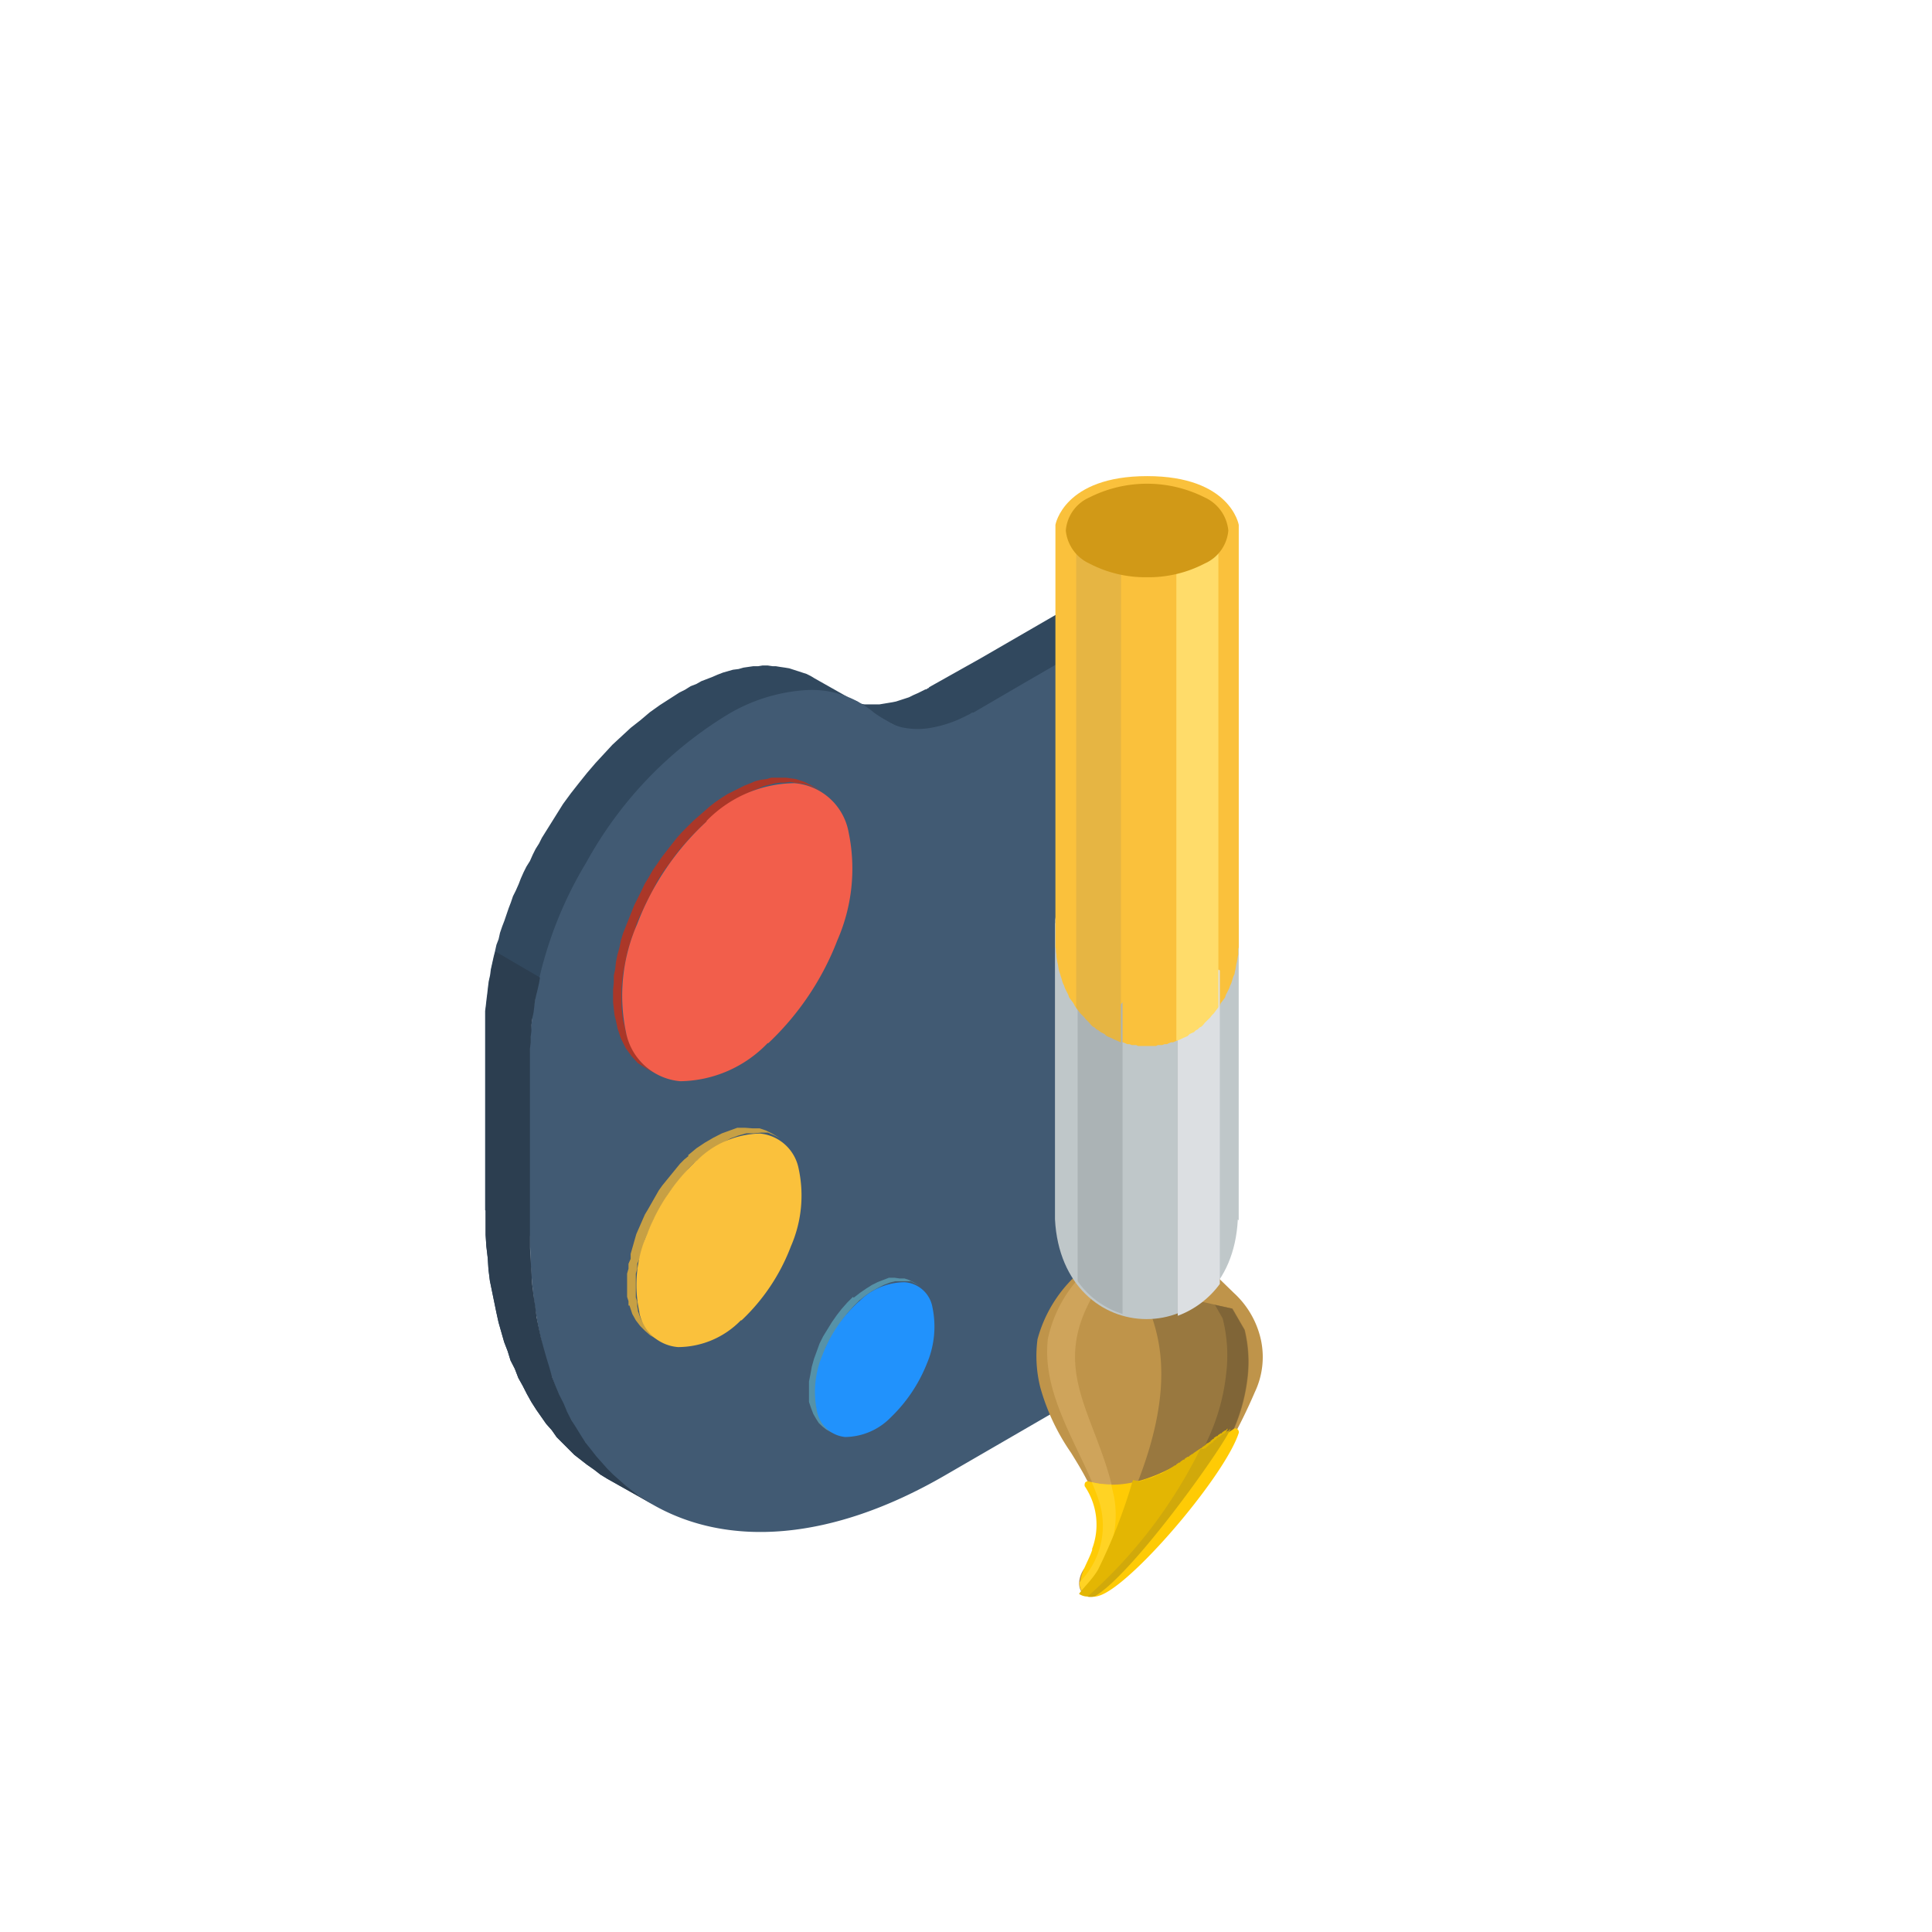 <svg id="Icon_Arts" xmlns="http://www.w3.org/2000/svg" width="89.236" height="89.236" viewBox="0 0 89.236 89.236">
  <g id="Raggruppa_220" data-name="Raggruppa 220">
    <path id="Tracciato_20" data-name="Tracciato 20" d="M89.236,0V89.236H0V0Z" fill="none" fill-rule="evenodd"/>
    <g id="Raggruppa_219" data-name="Raggruppa 219" transform="translate(22.431 21.992)">
      <path id="Tracciato_21" data-name="Tracciato 21" d="M6.89,37.155v1.139l.033.521.065.553.033.521.065.521.1.488.1.488.1.488.1.456.13.456.13.456.163.423.13.423.2.391.163.423.2.358.2.391.2.358.228.358.228.326.228.326.26.293.228.326.26.26.293.293.26.26.293.228.293.228.326.228.293.228.326.2,2.084,1.172-.326-.2-.326-.2-.293-.228-.293-.228-.293-.26-.293-.26-.26-.26-.26-.293-.26-.293-.228-.293-.26-.326-.228-.358-.2-.326-.228-.358-.2-.391-.163-.391-.2-.391-.163-.391L9.95,44.87l-.13-.456-.13-.423-.13-.456-.13-.488-.1-.456-.1-.488-.065-.521L9.1,41.094l-.065-.521-.033-.553-.033-.553-.033-.553V29.7l.033-.293v-.26l.033-.26v-.293l.033-.26.065-.293.033-.26.033-.293.065-.293.065-.26.065-.293.065-.26.065-.293.065-.293.1-.26.1-.293.065-.293.1-.26.13-.293.1-.26.1-.293.13-.293.1-.26.13-.293.13-.26.13-.26.13-.293.13-.26.163-.26.13-.26.163-.293.326-.521.326-.488.326-.521.358-.488.358-.488.358-.456.391-.456.423-.423.391-.423.423-.423.423-.358.423-.391.456-.326.456-.326.456-.326.456-.26.26-.163.26-.13.228-.13.26-.1.26-.13.228-.1.26-.065.228-.1.26-.065.228-.065.228-.065.228-.033.228-.033.228-.033.228-.033h.684l.2.033.228.033.2.033.228.033.2.033.2.065.2.065.2.1.163.065.1.065H24.08l-.065-.033h-.065l-.065-.033-.1-.033-.065-.033-.1-.033-.065-.065-.065-.033-.1-.033,2.051,1.172.1.065.1.033.065.033.065.065.1.033h.065l.065.033.1.033.065.033.163.033h.163l.2.033H27.2l.2-.033.2-.033.163-.033.2-.065.2-.033.2-.065.2-.1.2-.065.2-.1.228-.1h0l.13-.065h0v-.033l.1-.033h.033V14.2h.033l2.311-1.367h0l5.795-3.321-2.051-1.2-5.795,3.353h0L27.368,13h0v.033h-.033l-.1.065H27.2l-.13.065h0l-.2.1-.228.1-.2.1-.2.065-.2.065-.2.065-.163.033-.2.033-.2.033-.2.033h-.684l-.2-.033-.1-.033-2.018-1.139-.163-.1-.2-.1-.2-.065-.2-.065-.2-.065-.2-.065-.2-.033-.228-.033-.2-.033H20.14l-.228-.033h-.228l-.2.033h-.228l-.228.033-.228.033-.228.065-.26.033-.228.065-.228.065-.26.1-.228.1-.26.1-.26.1-.228.13-.26.1-.26.163-.26.13-.456.293-.456.293-.456.326-.423.358-.456.358-.423.391-.423.391-.391.423-.391.423-.391.456-.391.488-.358.456-.358.488-.326.521-.326.521-.326.521-.13.26-.163.26-.13.26-.13.293-.163.26-.13.26-.13.293-.1.26-.13.293-.13.26-.1.293-.1.26-.1.293-.1.293-.1.26-.1.293-.065.293-.1.26-.065.293-.065.26-.065.293-.065.293-.033.26-.065.293-.033.26-.033.293-.033.26-.033.293-.033.26v9.213Z" transform="translate(-6.89 -3.248)" fill="#31485e" fill-rule="evenodd"/>
      <path id="Tracciato_22" data-name="Tracciato 22" d="M7.543,37.57c0,6.088,2.149,10.385,5.632,12.371,3.484,2.018,8.269,1.725,13.543-1.335l9.441-5.469V8.66l-5.795,3.353h0L28.02,13.381h-.065l-.1.065h0l-.13.065h0a5.653,5.653,0,0,1-1.563.553,3.534,3.534,0,0,1-1.432,0,1.944,1.944,0,0,1-.619-.26,6.278,6.278,0,0,1-.684-.423h0a4.461,4.461,0,0,0-3.093-1.042A8.02,8.02,0,0,0,16.5,13.576a18.3,18.3,0,0,0-6.348,6.707A18.3,18.3,0,0,0,7.51,29.138v8.4Z" transform="translate(-5.492 -2.459)" fill="#415a73" fill-rule="evenodd"/>
      <path id="Tracciato_23" data-name="Tracciato 23" d="M11.732,17.3l-.2.163-.2.2-.163.2-.163.2-.163.2-.163.2-.163.2-.163.228-.13.228-.13.228-.13.228-.13.228L9.714,20l-.1.228-.1.228-.1.228-.1.228-.065.228-.065.228-.065.228-.065.228v.228l-.1.228v.228l-.065.228v1.074l.065.2v.2H9l.13.391.163.293.2.26.228.228.228.2.391.228-.228-.2-.228-.228-.2-.26-.163-.293-.13-.358h0v-.033h0l-.033-.2v-.2l-.065-.2V22.739l.065-.228v-.228l.1-.228.065-.228.065-.228.065-.228.065-.228.1-.228.1-.228.1-.228.1-.228.13-.228.13-.228.13-.228.13-.228.13-.228.163-.228.163-.2.163-.2.163-.2.163-.2.163-.2.2-.2.2-.163.391-.326.391-.26.391-.228.358-.2.358-.13.358-.1h.358l.326-.033h.326l.293.13.26.13-.391-.228-.26-.13-.293-.1h-.326L14.337,16h-.358l-.358.13-.358.13-.391.2-.391.228-.391.26-.391.326h0Zm-2.7,7,.391.228h0Z" transform="translate(-2.356 14.098)" fill="#c7a044" fill-rule="evenodd"/>
      <path id="Tracciato_24" data-name="Tracciato 24" d="M11.841,17.322A9.1,9.1,0,0,0,9.529,20.74a5.84,5.84,0,0,0-.358,3.581h0v.033a1.981,1.981,0,0,0,1.791,1.6,4.063,4.063,0,0,0,2.9-1.237h.033a9.146,9.146,0,0,0,2.279-3.418,5.859,5.859,0,0,0,.358-3.581,2.016,2.016,0,0,0-1.791-1.628,4.238,4.238,0,0,0-2.93,1.27Z" transform="translate(-2.074 14.274)" fill="#fac13c" fill-rule="evenodd"/>
      <path id="Tracciato_25" data-name="Tracciato 25" d="M13.5,19.009l-.26.26-.26.293-.228.293-.228.326-.2.326-.2.326-.163.326-.13.358-.13.358-.1.358-.065.358-.065.326v.944l.1.293.1.26.13.228.13.2L12.1,25l.163.13.293.163-.163-.13L12.229,25l-.13-.2-.13-.228-.1-.26-.065-.293V23.73l-.033-.326v-.326l.065-.326.065-.358.1-.358.13-.358.13-.358.163-.326.2-.326.2-.326.228-.326.228-.293.26-.293.26-.26.293-.228.293-.2.293-.163.26-.13.26-.1.26-.065h.716l.2.1.2.1-.293-.163-.2-.1-.2-.065h-.228l-.228-.033h-.26l-.26.1-.26.1-.26.13-.26.163-.293.2-.293.228h0Zm3.711.423-.293-.163h0l.293.163Zm-1.953,5.079h0l-.293-.163h0Z" transform="translate(3.463 18.902)" fill="#5692a8" fill-rule="evenodd"/>
      <path id="Tracciato_26" data-name="Tracciato 26" d="M13.612,19.075a6.469,6.469,0,0,0-1.693,2.474,4.357,4.357,0,0,0-.26,2.6,1.473,1.473,0,0,0,1.3,1.2,2.986,2.986,0,0,0,2.116-.912h0a7.054,7.054,0,0,0,1.66-2.474,4.357,4.357,0,0,0,.26-2.6h0A1.4,1.4,0,0,0,15.7,18.2a2.986,2.986,0,0,0-2.116.912Z" transform="translate(3.643 19.032)" fill="#2192fc" fill-rule="evenodd"/>
      <path id="Tracciato_27" data-name="Tracciato 27" d="M12.639,12.8l-.26.228-.26.26-.26.26-.228.26L11.4,14.1l-.228.293-.228.293-.2.293-.228.326-.163.293-.2.326L10,16.249l-.163.326-.163.326-.13.326-.13.326-.13.326-.13.326-.1.326-.065.326-.1.358-.065.326-.033.326-.065.293v.326l-.033.326v.586l.033.293.033.293.065.26.065.293h0v.033l.163.488.228.456.26.358.293.326.358.228.391.228-.358-.26-.293-.293-.26-.391-.228-.423-.163-.488V22.76h0l-.065-.293-.065-.26-.033-.293-.033-.293v-.912l.033-.326.033-.326.065-.326.065-.326.065-.326.1-.326.1-.326.13-.326.1-.326.13-.326.163-.326.163-.358.163-.293.163-.326.163-.326.2-.326.2-.293.228-.293.2-.293.228-.293.26-.293.228-.26.26-.26.26-.26.26-.228.26-.26.26-.2.26-.2.26-.2.293-.163.26-.13.26-.13.26-.13.26-.1.228-.1.26-.065.26-.065.228-.033h.228l.228-.033.228.033.456.065.391.13.391.2-.391-.228-.391-.2-.391-.13-.456-.065h-.684l-.228.065-.26.033-.26.065-.228.1-.26.1-.26.13-.26.13-.26.13-.26.163-.293.2-.26.2-.26.228Z" transform="translate(-2.807 2.91)" fill="#ab3728" fill-rule="evenodd"/>
      <path id="Tracciato_28" data-name="Tracciato 28" d="M12.756,12.875a12.467,12.467,0,0,0-3.223,4.753,8.242,8.242,0,0,0-.521,4.981h0a2.8,2.8,0,0,0,2.507,2.279,5.692,5.692,0,0,0,4.037-1.758h.033a12.9,12.9,0,0,0,3.19-4.753A8.242,8.242,0,0,0,19.3,13.4a2.772,2.772,0,0,0-2.507-2.279,5.758,5.758,0,0,0-4.07,1.758Z" transform="translate(-2.533 3.06)" fill="#f25e4b" fill-rule="evenodd"/>
      <g id="Raggruppa_331" data-name="Raggruppa 331" transform="translate(25.436)">
        <path id="Tracciato_29" data-name="Tracciato 29" d="M16.351,28.322c1.4-1.986.393-3.666-.633-5.324A10.007,10.007,0,0,1,14.3,19.986a5.955,5.955,0,0,1-.131-2.226,6.268,6.268,0,0,1,1.7-2.88h6.612l.764.742a4.143,4.143,0,0,1,1.244,2.16,3.775,3.775,0,0,1-.284,2.422A25.144,25.144,0,0,1,18.14,28.78a7.473,7.473,0,0,1-.851.633h0c-1.178.655-1.462-.371-.96-1.069Z" transform="translate(-14.116 22.11)" fill="#bf944a" fill-rule="evenodd"/>
        <path id="Tracciato_30" data-name="Tracciato 30" d="M15.884,14.892h1.135c-2.968,4.1-.371,6.175.436,10.168a4.592,4.592,0,0,1-1.506,4.321.747.747,0,0,1-.087-.393,3.693,3.693,0,0,0,.873-3.819c-.829-2.357-2.662-4.779-2.357-7.419a6.024,6.024,0,0,1,1.506-2.88Z" transform="translate(-13.845 22.098)" fill="#cfa45b" fill-rule="evenodd"/>
        <path id="Tracciato_31" data-name="Tracciato 31" d="M15.522,28.145c5.521-9.536,1.877-12.2,2.4-13.005l3.993.895.567.982a6.231,6.231,0,0,1,.131,2.226,8.4,8.4,0,0,1-.633,2.357,16.028,16.028,0,0,1-3.622,5.172c-.48.48-2.771,2.924-3.12,2.509-.109-.131-.065-.5.305-1.135Z" transform="translate(-12.851 22.417)" fill="#99783f" fill-rule="evenodd"/>
        <path id="Tracciato_32" data-name="Tracciato 32" d="M20.928,15.482l.807.175.567.982a6.231,6.231,0,0,1,.131,2.226,8.4,8.4,0,0,1-.633,2.357,16.028,16.028,0,0,1-3.622,5.172A15.3,15.3,0,0,1,15.32,28.9c.175-.24.327-.458.48-.7.284-.284.524-.546.655-.655a18.806,18.806,0,0,0,4.255-6.066,9.53,9.53,0,0,0,.742-2.749,6.943,6.943,0,0,0-.153-2.618l-.371-.655Z" transform="translate(-12.692 22.795)" fill="#806537" fill-rule="evenodd"/>
        <g id="Raggruppa_330" data-name="Raggruppa 330" transform="translate(0.859 0)">
          <path id="Tracciato_33" data-name="Tracciato 33" d="M23.108,26.087V12.209l-.022.13v.13l-.044.13v.13l-.044.13v.13l-.065.13v.13l-.065.13-.044.13-.044.13-.044.13-.044.086-.044.086-.044.086-.044.086-.044.086-.065.086-.065.086-.065.086-.065.086-.065.086-.065.086-.065.086L22,14.889l-.065.086-.087.086-.087.086-.087.086-.087.086-.087.086-.087.086-.087.086-.087.086h-.087l-.087.13H20.97l-.087.13H20.8l-.087.086h-.087l-.087.086h-.087l-.087.086h-.087l-.087.086h-.109l-.109.043h-.109l-.109.043H17.893l-.109-.043H17.7l-.109-.043H17.5l-.087-.086h-.087l-.087-.086h-.087l-.087-.086h-.087l-.087-.086H16.8l-.087-.13h-.087l-.087-.13-.087-.086-.087-.086-.087-.086-.087-.086-.087-.086-.087-.086-.087-.086-.087-.086-.065-.086-.065-.086-.065-.086-.065-.086-.065-.086-.065-.086-.065-.086-.065-.086-.065-.086-.065-.086-.044-.086-.044-.086-.044-.086-.044-.086-.044-.13-.044-.13-.044-.13-.044-.13-.044-.13v-.13l-.065-.13v-.13l-.044-.13v-.13l-.044-.13v-.13l-.022-.13V26.043c.327,6.139,8.139,6.139,8.445,0Z" transform="translate(-14.62 8.288)" fill="#bfc7c9" fill-rule="evenodd"/>
          <path id="Tracciato_34" data-name="Tracciato 34" d="M21.853,32.416l.087-.086.065-.086.065-.086.065-.086.087-.086.044-.13.065-.086.065-.086.065-.086.044-.13.044-.086.065-.13.044-.086.044-.13.044-.086.044-.13.022-.086.044-.13.044-.086.022-.13.022-.086.022-.13.022-.13.022-.086.022-.13.022-.13.022-.086v-.259l.022-.086V9.762s-.377-2.253-4.233-2.252S14.63,9.762,14.63,9.762v19.5l.022.086v.13l.022.13v.086l.022.13.022.13.022.086.022.13.022.13.022.086.044.13.022.086.044.13.022.086.044.13.044.086.044.13.044.086.065.13.044.086.044.13.065.086.065.086.065.086.065.13.065.086.065.086.065.086.065.086.087.086.087.086.065.086.087.086.087.086.065.086.087.086.087.043.087.086.087.043.109.086.087.043.087.043.087.086.087.043.109.043.087.043.087.043.109.043.087.043.109.043h.087l.109.043.087.043h.109l.109.043h.2l.087.043h.829l.087-.043h.2l.109-.043h.109l.087-.043.109-.043h.087l.109-.043.087-.043.109-.043.087-.043.087-.043.109-.043.087-.043.087-.086.087-.043.109-.043.087-.086.087-.043.087-.086.087-.043.087-.086.065-.086.087-.086.087-.086.087-.086Z" transform="translate(-14.608 -7.511)" fill="#fac13c" fill-rule="evenodd"/>
          <path id="Tracciato_36" data-name="Tracciato 36" d="M19.1,12.24h0l-.065.13-.065.086-.065.086-.065.086-.087.086-.087.086-.087.086-.087.086-.087.086-.087.086-.087.086-.087.086h-.087l-.087.13h-.087l-.087.13H17.7l-.087.086h-.087l-.087.086h-.087l-.087.086H17.22v14.4a4.237,4.237,0,0,0,1.942-1.47V12.283Z" transform="translate(-11.546 10.548)" fill="#dcdfe2" fill-rule="evenodd"/>
          <path id="Tracciato_37" data-name="Tracciato 37" d="M18.827,29.945l.087-.086.065-.086.065-.086.065-.086.022-.043V7.55H19.11l-.065.086-.065.13-.065.086-.087.086-.065.086-.087.086-.087.086-.087.043-.065.086-.087.086-.087.086-.087.043-.087.086L18,8.674l-.109.043L17.8,8.8l-.087.043-.087.043-.109.043-.087.043-.087.043-.109.043-.044.043V31.112h.044l.109-.043.087-.043.087-.043.109-.043.087-.043.087-.086.087-.043L18,30.723l.087-.086.087-.043.087-.086.087-.043.087-.086.065-.086.087-.086.087-.086.087-.086Z" transform="translate(-11.582 -5.039)" fill="#ffdc6a" fill-rule="evenodd"/>
          <path id="Tracciato_38" data-name="Tracciato 38" d="M17.107,13.873H17.02l-.087-.086h-.087l-.087-.086h-.087l-.087-.086H16.5l-.087-.086h-.087l-.087-.13h-.087l-.087-.13-.087-.086-.087-.086-.087-.086-.087-.086-.087-.086-.087-.086-.087-.086-.087-.086-.065-.086-.065-.086-.065-.086L15.1,12.23h0V26.67a4.018,4.018,0,0,0,2.073,1.513v-14.4Z" transform="translate(-14.052 10.514)" fill="#abb3b5" fill-rule="evenodd"/>
          <path id="Tracciato_39" data-name="Tracciato 39" d="M17.143,9.15l-.109-.043-.087-.043-.109-.043-.087-.043-.087-.043-.109-.043-.087-.043L16.379,8.8l-.087-.086L16.2,8.674,16.1,8.631l-.087-.086L15.921,8.5l-.087-.086-.087-.086-.065-.086L15.594,8.2l-.087-.086-.065-.086-.087-.086-.087-.086L15.2,7.766l-.065-.13L15.07,7.55h0V29.6h0l.065.086.065.086.065.086.087.086.087.086.065.086.087.086.087.086.065.086.087.086.087.043.087.086.087.043.109.086.087.043.087.043.087.086.087.043.109.043.087.043.087.043.109.043.087.043.109.043Z" transform="translate(-14.088 -5.039)" fill="#e6b543" fill-rule="evenodd"/>
          <path id="Tracciato_40" data-name="Tracciato 40" d="M18.6,10a5.579,5.579,0,0,0,2.662-.633A1.83,1.83,0,0,0,22.356,7.84a1.874,1.874,0,0,0-1.091-1.527,5.916,5.916,0,0,0-5.324,0A1.83,1.83,0,0,0,14.85,7.84a1.874,1.874,0,0,0,1.091,1.527A5.579,5.579,0,0,0,18.6,10Z" transform="translate(-14.348 -5.33)" fill="#d19917" fill-rule="evenodd"/>
        </g>
        <path id="Tracciato_41" data-name="Tracciato 41" d="M15.582,23.682a3.167,3.167,0,0,0-.327-2.924.232.232,0,0,1,.022-.175.158.158,0,0,1,.175-.044c2.4.676,4.691-1.135,6.677-2.422a.132.132,0,0,1,.175,0,.181.181,0,0,1,.065.175c-.589,1.833-4.364,6.35-6.088,7.354-.48.284-.807.262-1,.087-.611-.48.153-1.44.327-2.073Z" transform="translate(-13.019 25.898)" fill="#ffcb05" fill-rule="evenodd"/>
        <path id="Tracciato_42" data-name="Tracciato 42" d="M15.576,19.232a3.292,3.292,0,0,0,.916.109c.044.2.087.371.131.567a4.655,4.655,0,0,1-1.506,4.342.747.747,0,0,1-.087-.393,3.693,3.693,0,0,0,.873-3.819,8.129,8.129,0,0,0-.327-.829Z" transform="translate(-13.035 27.228)" fill="#ffd324" fill-rule="evenodd"/>
        <path id="Tracciato_43" data-name="Tracciato 43" d="M17.769,20.512H17.9V20.49h.065v-.022h.065l.065-.044h0l.065-.022h.044l.044-.022h.065v-.022h.065v-.022h.065l.044-.044h.044l.065-.044h0l.065-.022h0l.065-.044h.065l.153-.087.065-.044.131-.065.065-.044.065-.044h0l.044-.022h0l.065-.044h0l.065-.044h.044l.022-.044.065-.044h0l.065-.044h.044l.022-.044.065-.044h0l.065-.044h.044l.022-.044.065-.044h0l.065-.044h.044l.044-.044.065-.044h0l.065-.044h.022l.044-.044.065-.044h0l.065-.044.065-.044.065-.044h0l.065-.044h.022l.044-.044.065-.044h0l.065-.044h0l.044-.044.044-.044h0L21,18.745h0l.044-.044h.044v-.044l.065-.044h0l.044-.044h.044v-.044l.065-.044h0l.065-.044h.044l.022-.044.065-.044h0l.065-.044h.044l.022-.044.065-.044h0l.065-.044h.044l.022-.044.065-.044c-.415.938-4.517,6.7-6.263,7.725a.69.69,0,0,1-.611-.087h0c.153-.24.589-.633.873-1.113a25.3,25.3,0,0,0,1.615-4.146h0Z" transform="translate(-13.047 25.904)" fill="#e3b603" fill-rule="evenodd"/>
        <path id="Tracciato_45" data-name="Tracciato 45" d="M20.546,19.016h.022l.022-.022h.044l.065-.065h0l.065-.044h0l.044-.044.044-.044h0l.065-.044h0l.044-.044H21v-.044l.065-.044h0l.044-.044h.044v-.044l.065-.044h0l.065-.044h.044l.022-.044.065-.044h0l.065-.044h.044l.022-.044.065-.044h0l.065-.044h.044l.022-.044.065-.044c-.415.938-4.517,6.7-6.263,7.725a.657.657,0,0,1-.349.022,22.294,22.294,0,0,0,5.215-6.83Z" transform="translate(-12.834 25.916)" fill="#d1a90b" fill-rule="evenodd"/>
      </g>
      <path id="Tracciato_46" data-name="Tracciato 46" d="M9.4,14.7,7.346,13.5l-.065.228-.065.293-.065.293-.033.26-.065.293-.033.26-.033.293-.033.26-.033.293-.033.26V26.588l.033.521.065.553.033.521.065.521.1.488.1.488.1.488.1.456.13.456.13.456.163.423.13.423.2.391.163.423.2.358.2.391.2.358.228.358.228.326.228.326.26.293.228.326.26.26.293.293.26.26.293.228.293.228.326.228.293.228.326.2,2.084,1.172-.326-.2-.326-.2-.293-.228-.293-.228-.293-.26-.293-.26-.26-.26-.26-.293-.26-.293-.228-.293-.26-.326-.228-.358-.2-.326-.228-.358-.2-.391-.163-.391-.2-.391-.163-.391-.163-.423-.13-.456-.13-.423-.13-.456-.13-.488-.1-.456-.1-.488-.065-.521L9.1,29.387l-.065-.521-.033-.553-.033-.553-.033-.553V17.993l.033-.293v-.26l.033-.26v-.293l.033-.26.065-.293.033-.26.033-.293.065-.293.065-.26.065-.293Z" transform="translate(-6.89 8.459)" fill="#2c3e50" fill-rule="evenodd"/>
    </g>
  </g>
</svg>
